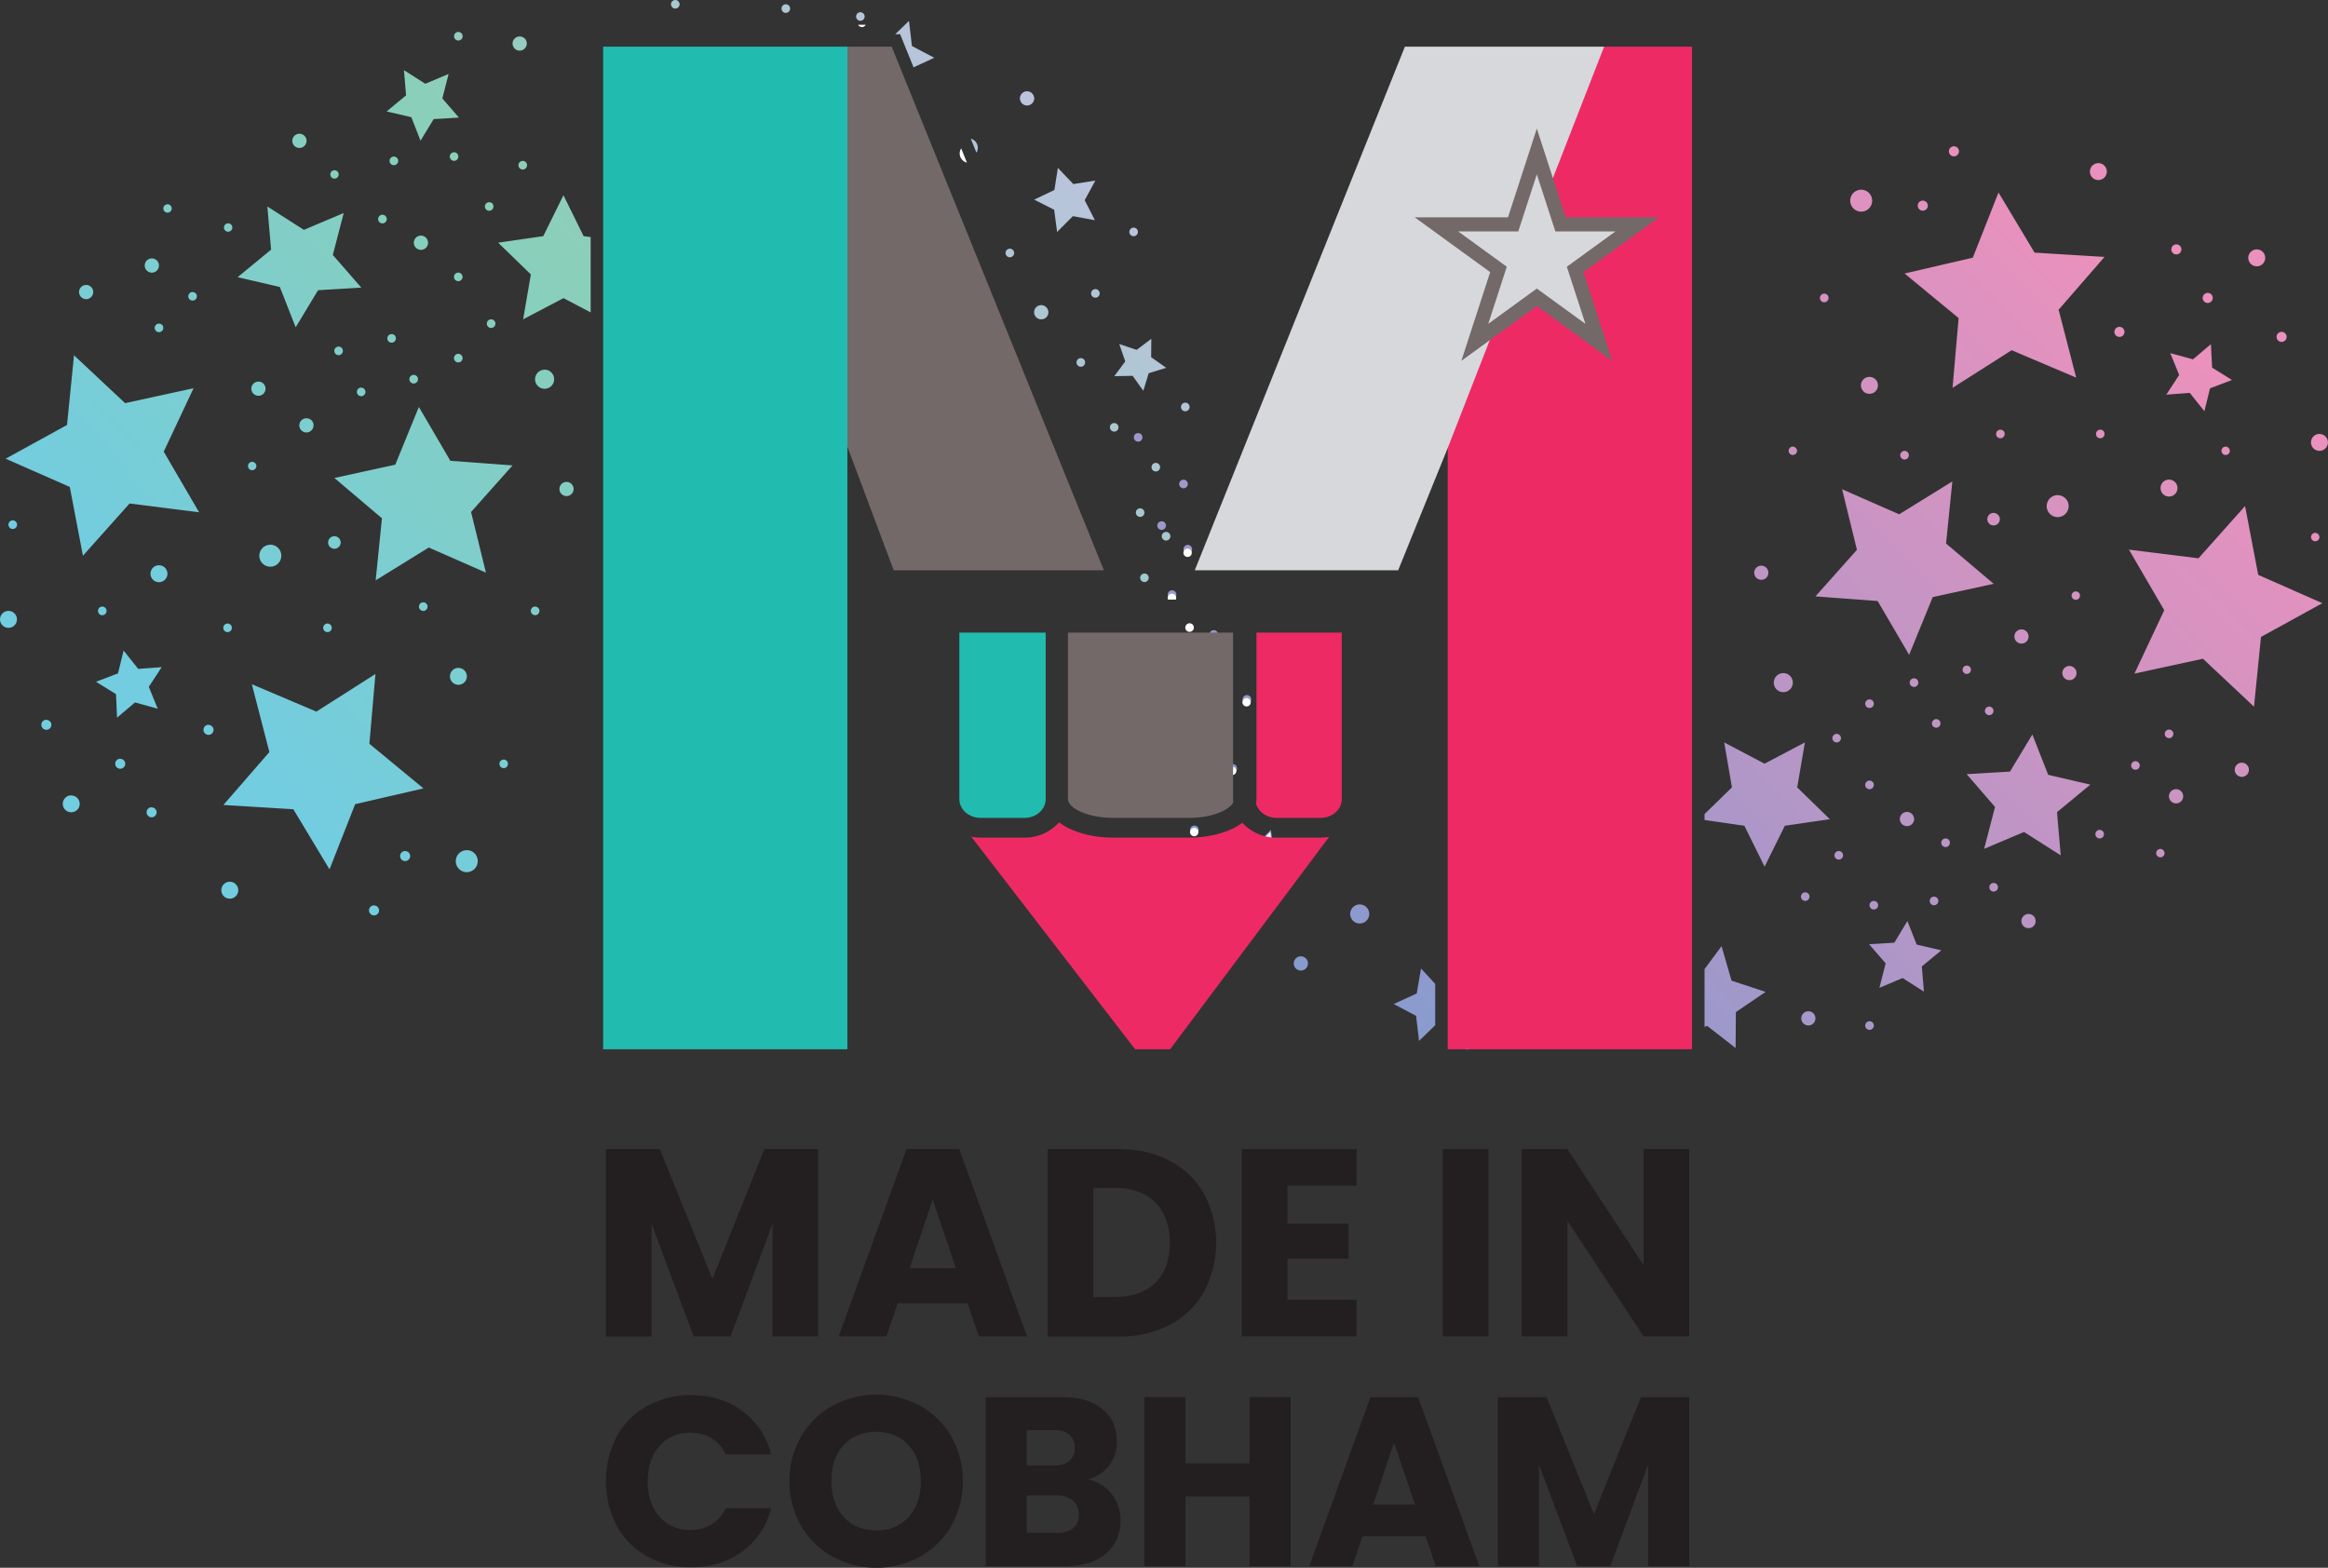 <svg viewBox="0 0 1113.89 750.21" xmlns:xlink="http://www.w3.org/1999/xlink" xmlns="http://www.w3.org/2000/svg"><rect x="0" y="0" width="1113.89" height="750.21" fill="#333333" stroke="none"/><defs><style>.cls-1{fill:url(#linear-gradient);}.cls-2{fill:url(#linear-gradient-2);}.cls-3{fill:#231f20;}.cls-4{fill:#fff;}.cls-5{fill:#736969;}.cls-6{fill:#ee2a65;}.cls-7{fill:#21bbb0;}.cls-8{fill:#d7d8db;}</style><linearGradient gradientUnits="userSpaceOnUse" y2="365.17" x2="120.91" y1="13.81" x1="503.95" id="linear-gradient"><stop stop-color="#c2c2e2" offset="0.01"></stop><stop stop-color="#8acfb9" offset="0.47"></stop><stop stop-color="#72cde0" offset="1"></stop></linearGradient><linearGradient gradientUnits="userSpaceOnUse" y2="109.2" x2="989.22" y1="463.44" x1="634.98" id="linear-gradient-2"><stop stop-color="#889bcf" offset="0"></stop><stop stop-color="#ea91bd" offset="1"></stop></linearGradient></defs><g data-name="Layer 2" id="Layer_2"><g data-name="Layer 1" id="Layer_1-2"><path d="M78.34,216.12l14.27-30.34-32.76,7.13L35.41,170l-3.34,33.36L2.7,219.49,33.39,233l6.29,32.93,22.31-25,33.26,4.2Zm166.9,6.58-29.76-2.2-15.06-25.77-11.29,27.63L160,228.72,182.75,248l-3,29.7L205.17,262l27.33,12-7.11-29ZM77.37,319.24l-11.23.84-7-8.77-2.68,10.93-10.52,4,9.57,5.92L56,343.41l8.59-7.28,10.87,3L71.2,328.67ZM279.25,113l-9.66-19.57L259.94,113l-21.59,3.13L254,131.31l-3.69,21.5,19.31-10.15,13,6.83V113.43Zm-120,9,5.21-20.06L145.4,110,127.93,98.81l1.78,20.65-16,13.17,20.19,4.7,7.57,19.29,10.71-17.75,20.69-1.24ZM211.65,47.1l3-11.72-11.16,4.71-10.2-6.51,1,12.06L185,53.33l11.8,2.74,4.42,11.27L207.49,57l12.09-.73ZM436.33,22l-1.4-12-6.57,6.37h2.33l6.43,15.87L447,27.64ZM524.11,86.4l-10.56,1.68-7.38-7.75L504.5,90.9l-9.65,4.62,9.54,4.85L505.8,111l7.56-7.57,10.53,1.93L519,95.81Zm26.69,84.52.08-8.79-7,5.29-8.33-2.78,2.86,8.31L533.16,180l8.79-.15,5.1,7.15,2.57-8.4L558,176Zm-374.06,185,2.9-33.4-28.27,18L120.5,327.42l8.39,32.46-22,25.31,33.46,2.05L157.66,416l12.28-31.19,32.67-7.55Zm-47.41-95.24a5.25,5.25,0,1,0,5.26,5.25A5.25,5.25,0,0,0,129.33,260.65Zm94,146.16a5.25,5.25,0,1,0,5.25,5.25A5.25,5.25,0,0,0,223.36,406.81Zm37.25-229.92a4.56,4.56,0,1,0,4.56,4.55A4.55,4.55,0,0,0,260.61,176.89ZM464.49,66.35l2.72,6.71a4.46,4.46,0,0,0,.64-2.32A4.54,4.54,0,0,0,464.49,66.35ZM76.05,270.49a4.05,4.05,0,1,0,4.06,4.05A4.05,4.05,0,0,0,76.05,270.49ZM72.66,123.66a3.4,3.4,0,1,0,3.39,3.4A3.4,3.4,0,0,0,72.66,123.66ZM44.57,139.22a3.39,3.39,0,1,0-2.82,3.88A3.4,3.4,0,0,0,44.57,139.22Zm160.2-23.59a3.4,3.4,0,1,0-2.83,3.88A3.39,3.39,0,0,0,204.77,115.63Zm290-69.09A3.4,3.4,0,1,0,492,50.42,3.4,3.4,0,0,0,494.81,46.54Zm6.79,102.35a3.4,3.4,0,1,0-2.83,3.88A3.39,3.39,0,0,0,501.6,148.89Zm-377,33.84a3.39,3.39,0,1,0,2.36,4.18A3.4,3.4,0,0,0,124.63,182.73Zm147.41,48a3.39,3.39,0,1,0,2.36,4.18A3.4,3.4,0,0,0,272,230.73Zm-123.48-30a3.39,3.39,0,1,0,.93,4.71A3.41,3.41,0,0,0,148.56,200.7ZM143.28,64a3.4,3.4,0,1,0,3.39,3.39A3.4,3.4,0,0,0,143.28,64Zm107.4-45.87a3.39,3.39,0,1,0,.67,4.75A3.38,3.38,0,0,0,250.68,18.08ZM4.05,292.33a4.05,4.05,0,1,0,4.06,4.05A4.05,4.05,0,0,0,4.05,292.33ZM160,256.59a3,3,0,1,0,3,3A3,3,0,0,0,160,256.59Zm59.34,63a4.05,4.05,0,1,0,4.05,4.05A4.05,4.05,0,0,0,219.31,319.62Zm-185.26,61a4.05,4.05,0,1,0,4.06,4.05A4.05,4.05,0,0,0,34.05,380.65Zm-11.9-36.17a2.4,2.4,0,1,0,2.41,2.4A2.39,2.39,0,0,0,22.15,344.48Zm50.36,41.87a2.4,2.4,0,1,0,2.4,2.4A2.39,2.39,0,0,0,72.51,386.35Zm-15-23.23a2.4,2.4,0,1,0,2.4,2.4A2.4,2.4,0,0,0,57.55,363.12Zm42.24-16.24a2.41,2.41,0,1,0,2.4,2.4A2.41,2.41,0,0,0,99.79,346.88Zm79.2,86.4a2.41,2.41,0,1,0,2.4,2.4A2.41,2.41,0,0,0,179,433.28Zm14.88-26a2.41,2.41,0,1,0,2.4,2.4A2.41,2.41,0,0,0,193.87,407.25ZM241,363.47a2.05,2.05,0,1,0,2.06,2A2.05,2.05,0,0,0,241,363.47Zm-38.42-75.25a2.06,2.06,0,1,0,2,2A2.05,2.05,0,0,0,202.61,288.22Zm-45.84,10.16a2.05,2.05,0,1,0,2,2.05A2.05,2.05,0,0,0,156.77,298.38Zm-47.8,0a2.05,2.05,0,1,0,2,2.05A2.05,2.05,0,0,0,109,298.38Zm-60-8.11A2.06,2.06,0,1,0,51,292.33,2.05,2.05,0,0,0,49,290.27ZM6.11,249a2.06,2.06,0,1,0,2.05,2.06A2.06,2.06,0,0,0,6.11,249Zm114.56-28a2,2,0,1,0,2,2A2.05,2.05,0,0,0,120.67,221Zm52.19-35.52a2.05,2.05,0,1,0,2,2.05A2.05,2.05,0,0,0,172.86,185.5Zm83.2,104.77a2.06,2.06,0,1,0,2.05,2.06A2.06,2.06,0,0,0,256.06,290.27Zm-94-124.4a2.05,2.05,0,1,0,2,2A2,2,0,0,0,162,165.87Zm-86-11a2.05,2.05,0,1,0,2.06,2A2,2,0,0,0,76.05,154.87Zm16.08-15.12a2.05,2.05,0,1,0,2.06,2.05A2,2,0,0,0,92.13,139.75ZM160,81.47a2,2,0,1,0,2.05,2A2,2,0,0,0,160,81.47Zm23,21.29a2.06,2.06,0,1,0,2.05,2A2.05,2.05,0,0,0,183,102.76Zm5.52-27.84a2.06,2.06,0,1,0,2,2A2.05,2.05,0,0,0,188.49,74.92ZM323.11,0a2.05,2.05,0,1,0,2.05,2.05A2.05,2.05,0,0,0,323.11,0Zm88.61,5.86a2.05,2.05,0,1,0,2,2.05A2.05,2.05,0,0,0,411.72,5.86ZM483.2,119a2.06,2.06,0,1,0,2.05,2.06A2.05,2.05,0,0,0,483.2,119Zm33.95,52.37a2.06,2.06,0,1,0,2.05,2.06A2.06,2.06,0,0,0,517.15,171.36ZM558,254.54a2.06,2.06,0,1,0,2,2A2.05,2.05,0,0,0,558,254.54ZM217.25,72.87a2.05,2.05,0,1,0,2.06,2A2.05,2.05,0,0,0,217.25,72.87Zm2.06-57.58a2.05,2.05,0,1,0,2.05,2.05A2.05,2.05,0,0,0,219.31,15.29ZM376,2.05a2.06,2.06,0,1,0,2.05,2.05A2.05,2.05,0,0,0,376,2.05ZM542.41,108.93a2.05,2.05,0,1,0,2.06,2A2.05,2.05,0,0,0,542.41,108.93Zm10.67,112.58a2.05,2.05,0,1,0,2,2.05A2.05,2.05,0,0,0,553.08,221.51Zm14.11-28.83a2.06,2.06,0,1,0,2,2A2.05,2.05,0,0,0,567.19,192.68Zm-43.08-54.33a2.05,2.05,0,1,0,2.06,2.05A2.05,2.05,0,0,0,524.11,138.35Zm21.47,104.89a2.05,2.05,0,1,0,2,2A2.05,2.05,0,0,0,545.58,243.24Zm2,31.19a2.05,2.05,0,1,0,2.06,2.05A2.05,2.05,0,0,0,547.63,274.43Zm-14.47-72a2.05,2.05,0,1,0,2.06,2A2.05,2.05,0,0,0,533.16,202.43ZM250.13,77A2.06,2.06,0,1,0,252.19,79,2.05,2.05,0,0,0,250.13,77ZM234.05,96.76a2.05,2.05,0,1,0,2.06,2A2,2,0,0,0,234.05,96.76Zm-153.89,1a2,2,0,1,0,2,2A2,2,0,0,0,80.16,97.75Zm29,9.12a2,2,0,1,0,2,2A2,2,0,0,0,109.2,106.87Zm78.26,53a2.05,2.05,0,1,0,2,2A2,2,0,0,0,187.46,159.87ZM198,179.39a2.06,2.06,0,1,0,2,2.05A2.05,2.05,0,0,0,198,179.39Zm21.29-10.08a2.06,2.06,0,1,0,2.05,2.05A2.05,2.05,0,0,0,219.31,169.31ZM235,152.81a2.06,2.06,0,1,0,2.05,2.06A2.05,2.05,0,0,0,235,152.81Zm-15.73-22.36a2.05,2.05,0,1,0,2.05,2.05A2.05,2.05,0,0,0,219.31,130.45ZM109.89,421.93A4.05,4.05,0,1,0,114,426,4.05,4.05,0,0,0,109.89,421.93Z" class="cls-1"></path><path d="M1004,78.06a4.05,4.05,0,1,0,4.06,4A4.05,4.05,0,0,0,1004,78.06ZM894.58,373.53a2.06,2.06,0,1,0,2,2.05A2.05,2.05,0,0,0,894.58,373.53Zm-15.73-22.36a2.05,2.05,0,1,0,2,2.05A2.05,2.05,0,0,0,878.85,351.17Zm15.73-16.5a2.06,2.06,0,1,0,2,2.05A2.05,2.05,0,0,0,894.58,334.67Zm21.29-10.08a2.06,2.06,0,1,0,2,2.05A2.05,2.05,0,0,0,915.87,324.59Zm10.56,19.53a2.05,2.05,0,1,0,2.05,2.05A2.05,2.05,0,0,0,926.43,344.12Zm78.26,53a2.05,2.05,0,1,0,2,2.05A2.05,2.05,0,0,0,1004.69,397.12Zm29,9.12a2,2,0,1,0,2,2.05A2.05,2.05,0,0,0,1033.73,406.24Zm-153.9,1a2.05,2.05,0,1,0,2.06,2A2.05,2.05,0,0,0,879.83,407.23ZM863.75,427a2.05,2.05,0,1,0,2.06,2.05A2.05,2.05,0,0,0,863.75,427Zm-283-125.46a2.06,2.06,0,1,0,2.06,2.06A2.05,2.05,0,0,0,580.72,301.55Zm-14.47-72a2.06,2.06,0,1,0,2.06,2.06A2.05,2.05,0,0,0,566.25,229.55Zm2.06,31.19a2.06,2.06,0,1,0,2.05,2.06A2.06,2.06,0,0,0,568.31,260.74Zm21.46,104.89a2.06,2.06,0,1,0,2.06,2.06A2.05,2.05,0,0,0,589.77,365.63ZM546.7,311.3a2.05,2.05,0,1,0,2,2.05A2.05,2.05,0,0,0,546.7,311.3Zm14.11-28.83a2.06,2.06,0,1,0,2.05,2.06A2.05,2.05,0,0,0,560.81,282.47Zm10.66,112.59a2.05,2.05,0,1,0,2.06,2.05A2,2,0,0,0,571.47,395.06Zm323.11,93.63a2.06,2.06,0,1,0,2,2.06A2.05,2.05,0,0,0,894.58,488.69Zm2-57.58a2.06,2.06,0,1,0,2.06,2.06A2.05,2.05,0,0,0,896.63,431.11Zm-352-223.88a2.06,2.06,0,1,0,2.05,2.06A2.05,2.05,0,0,0,544.65,207.23Zm11.24,42.21a2.06,2.06,0,1,0,2.05,2.05A2,2,0,0,0,555.89,249.44Zm40.85,83.18a2.05,2.05,0,1,0,2,2.05A2.05,2.05,0,0,0,596.74,332.62Zm34,52.37a2,2,0,1,0,2,2.05A2.05,2.05,0,0,0,630.69,385Zm71.48,113.14a2.05,2.05,0,1,0,2.05,2.05A2.05,2.05,0,0,0,702.17,498.13ZM925.4,429.06a2.06,2.06,0,1,0,2.05,2.05A2,2,0,0,0,925.4,429.06Zm5.52-27.84a2.06,2.06,0,1,0,2.05,2A2,2,0,0,0,930.92,401.22Zm23,21.29a2.06,2.06,0,1,0,2.05,2.06A2.05,2.05,0,0,0,953.92,422.51Zm67.83-58.27a2.05,2.05,0,1,0,2.06,2.05A2.05,2.05,0,0,0,1021.75,364.24Zm16.08-15.12a2.05,2.05,0,1,0,2.06,2.05A2.05,2.05,0,0,0,1037.83,349.12Zm-86-11a2.05,2.05,0,1,0,2,2.05A2.05,2.05,0,0,0,951.87,338.12Zm-94-124.41a2,2,0,1,0,2,2A2.05,2.05,0,0,0,857.83,213.71ZM941,318.49a2,2,0,1,0,2.05,2.05A2,2,0,0,0,941,318.49ZM993.22,283a2,2,0,1,0,2,2A2,2,0,0,0,993.22,283Zm114.56-28a2,2,0,1,0,2,2.05A2.05,2.05,0,0,0,1107.78,255Zm-42.86-41.28a2,2,0,1,0,2,2A2.05,2.05,0,0,0,1064.92,213.71Zm-60-8.1a2.05,2.05,0,1,0,2.05,2A2,2,0,0,0,1004.92,205.61Zm-47.8,0a2.05,2.05,0,1,0,2.06,2A2,2,0,0,0,957.12,205.61Zm-45.84,10.15a2.06,2.06,0,1,0,2.06,2.05A2.05,2.05,0,0,0,911.28,215.76Zm-38.43-75.25a2.06,2.06,0,1,0,2.06,2.06A2.05,2.05,0,0,0,872.85,140.51ZM920,96a2.41,2.41,0,1,0,2.41,2.4A2.4,2.4,0,0,0,920,96ZM934.9,70a2.41,2.41,0,1,0,2.41,2.4A2.4,2.4,0,0,0,934.9,70Zm79.2,86.4a2.41,2.41,0,1,0,2.41,2.4A2.4,2.4,0,0,0,1014.1,156.4Zm42.24-16.24a2.41,2.41,0,1,0,2.41,2.41A2.4,2.4,0,0,0,1056.34,140.16Zm-15-23.23a2.41,2.41,0,1,0,2.4,2.41A2.41,2.41,0,0,0,1041.38,116.93Zm50.36,41.87a2.41,2.41,0,1,0,2.4,2.41A2.41,2.41,0,0,0,1091.74,158.8Zm-11.91-39.46a4.05,4.05,0,1,0,4.06,4A4.05,4.05,0,0,0,1079.83,119.34Zm-185.25,61a4.06,4.06,0,1,0,4,4.06A4.05,4.05,0,0,0,894.58,180.36Zm59.34,65.09a3,3,0,1,0,3,3A3,3,0,0,0,953.92,245.45Zm155.91-37.79a4.05,4.05,0,1,0,4.06,4.05A4.05,4.05,0,0,0,1109.83,207.66ZM867.3,484.6a3.39,3.39,0,1,0,.66,4.75A3.4,3.4,0,0,0,867.3,484.6Zm103.31-47.25a3.4,3.4,0,1,0,3.39,3.39A3.39,3.39,0,0,0,970.61,437.35Zm-1.5-135.6a3.39,3.39,0,1,0,.93,4.71A3.39,3.39,0,0,0,969.11,301.75ZM843.67,270.81A3.39,3.39,0,1,0,846,275,3.4,3.4,0,0,0,843.67,270.81Zm147.41,48a3.39,3.39,0,1,0,2.36,4.17A3.38,3.38,0,0,0,991.08,318.82ZM619,358.14a3.4,3.4,0,1,0-2.83,3.88A3.39,3.39,0,0,0,619,358.14Zm6.79,102.36a3.4,3.4,0,1,0-2.83,3.88A3.39,3.39,0,0,0,625.79,460.5Zm290-69.1a3.4,3.4,0,1,0-2.83,3.88A3.4,3.4,0,0,0,915.83,391.4ZM1076,367.81a3.39,3.39,0,1,0-2.82,3.89A3.39,3.39,0,0,0,1076,367.81Zm-34.79,9.83a3.4,3.4,0,1,0,3.39,3.39A3.4,3.4,0,0,0,1041.23,377.64Zm-3.4-148.14a4.05,4.05,0,1,0,4.06,4.05A4.05,4.05,0,0,0,1037.83,229.5ZM650.59,432.79a4.56,4.56,0,1,0,4.56,4.56A4.56,4.56,0,0,0,650.59,432.79Zm202.68-110.7a4.56,4.56,0,1,0,4.56,4.55A4.55,4.55,0,0,0,853.27,322.09ZM890.53,90.78A5.25,5.25,0,1,0,895.78,96,5.25,5.25,0,0,0,890.53,90.78Zm94,146.16a5.25,5.25,0,1,0,5.26,5.25A5.25,5.25,0,0,0,984.55,236.94Zm22.42-114-33.46-2.05L956.23,92.12l-12.29,31.19-32.66,7.56,25.87,21.33-2.9,33.39,28.27-18,30.87,13.09L985,148.21ZM609.5,407.72l-1.41-10.61-7.56,7.57L590,402.75l4.87,9.53-5.1,9.41L600.34,420l7.38,7.75,1.67-10.57,9.65-4.62Zm70.43,55.74-2.07,11.93-11,5.05,10.71,5.66,1.4,12,7.74-7.51V470.8Zm248.94-8.7L917.07,452l-4.42-11.27-6.26,10.37-12.08.73,7.93,9.15-3,11.72L910.35,468l10.2,6.51-1-12.06Zm-100.38,14.5-4.77-16.51-8.14,11v27.59l1.3-.41,13.57,10.56.12-17.19,14.23-9.65Zm171.7-93.8L980,370.76l-7.57-19.29-10.71,17.75L941,370.46l13.57,15.67-5.21,20.06,19.09-8.07L986,409.28l-1.77-20.65Zm-140.27,1.32,3.69-21.51L844.3,365.43,825,355.27l3.69,21.51-13.1,12.76v2.84l19.06,2.76,9.66,19.57L854,395.14,875.54,392Zm198.51-200.86-.55-11.24-8.59,7.27L1038.42,169l4.27,10.42-6.17,9.42,11.23-.83,7,8.77,2.68-10.94,10.52-4ZM931.14,260.09l3-29.7L908.72,246.1l-27.33-12,7.11,29-19.85,22.28,29.76,2.21,15.06,25.76,11.29-27.62,29.16-6.37Zm149.36,15-6.29-32.93-22.31,25L1018.64,263l16.9,29-14.26,30.34,32.76-7.13,24.44,22.94,3.34-33.36,29.37-16.16Z" class="cls-2"></path><path d="M391.45,549.85v89.68H369.6V585.76l-20.05,53.77H331.92l-20.15-53.85v53.91H289.89V549.85h25.8l25.17,62.09,24.91-62.09Z" class="cls-3"></path><path d="M463,623.69H429.52l-5.37,15.84H401.29l32.44-89.68H459l32.44,89.68H468.35Zm-5.63-16.86L446.25,574l-11,32.84Z" class="cls-3"></path><path d="M559.69,555.47a40.1,40.1,0,0,1,16.41,15.78,50,50,0,0,1,0,46.82A39.86,39.86,0,0,1,559.63,634,52.41,52.41,0,0,1,535,639.59H501.3V549.85H535Q549.08,549.85,559.69,555.47Zm-6.9,58.39q6.9-6.78,6.9-19.17t-6.9-19.31q-6.9-6.89-19.32-6.9H523.15v52.13h10.34q12.4,0,19.3-6.75Z" class="cls-3"></path><path d="M616,567.35V585.5h29.26v16.85H616V622h33.09v17.5H594.17V549.85h54.94v17.5Z" class="cls-3"></path><path d="M712.21,549.85v89.68H690.37V549.85Z" class="cls-3"></path><path d="M808.28,639.53H786.43L750,584.22v55.31H728.09V549.85h21.85l36.48,55.57V549.85h21.85Z" class="cls-3"></path><path d="M295.07,687.48a37.11,37.11,0,0,1,14.47-14.64,42.09,42.09,0,0,1,21-5.24q14.4,0,24.68,7.6A36.6,36.6,0,0,1,369,695.94H347.27a17.59,17.59,0,0,0-6.85-7.71,19.34,19.34,0,0,0-10.09-2.65,18.78,18.78,0,0,0-14.74,6.33q-5.65,6.33-5.66,16.93t5.66,16.94a18.78,18.78,0,0,0,14.74,6.33,19.34,19.34,0,0,0,10.09-2.65,17.53,17.53,0,0,0,6.85-7.71h21.67a36.2,36.2,0,0,1-13.72,20.67q-10.26,7.51-24.67,7.52a42,42,0,0,1-21-5.25,37.17,37.17,0,0,1-14.46-14.57,46.57,46.57,0,0,1,0-42.7Z" class="cls-3"></path><path d="M398.37,744.91a39.57,39.57,0,0,1-15.09-14.8,43.56,43.56,0,0,1,0-42.69,39.87,39.87,0,0,1,15.09-14.75,43.88,43.88,0,0,1,41.85,0,39,39,0,0,1,15,14.75,44.19,44.19,0,0,1,0,42.69,39.32,39.32,0,0,1-15,14.8,43.8,43.8,0,0,1-41.78,0Zm36.42-19.12q5.81-6.43,5.81-17.06t-5.81-17.1q-5.84-6.43-15.51-6.44t-15.61,6.33q-5.81,6.35-5.82,17.17t5.82,17.17q5.82,6.43,15.61,6.44T434.79,725.79Z" class="cls-3"></path><path d="M531.86,714.9a19.84,19.84,0,0,1,4.29,12.5q0,10.14-7.09,16.1t-19.75,5.93H471.65v-80.9h36.41q12.33,0,19.32,5.64t7,15.32a18.5,18.5,0,0,1-3.74,11.87,19.32,19.32,0,0,1-10,6.57A18.81,18.81,0,0,1,531.86,714.9ZM491.3,701.24h12.88q4.85,0,7.43-2.14a7.69,7.69,0,0,0,2.6-6.29,7.8,7.8,0,0,0-2.6-6.33q-2.58-2.15-7.43-2.15H491.3Zm22.18,30a8,8,0,0,0,2.71-6.52,8.37,8.37,0,0,0-2.83-6.68,11.6,11.6,0,0,0-7.78-2.42H491.3v17.86h14.52c3.3,0,5.86-.77,7.67-2.26Z" class="cls-3"></path><path d="M617.57,668.53v80.88h-19.7V716.15H567.23v33.26h-19.7V668.53h19.7v31.68h30.64V668.53Z" class="cls-3"></path><path d="M682.1,735.12H651.91l-4.84,14.29H626.46l29.26-80.88h22.81l29.27,80.88H686.94ZM677,719.91,667,690.3l-9.91,29.61Z" class="cls-3"></path><path d="M808.28,668.53v80.88h-19.7V700.9l-18.09,48.51h-15.9l-18.24-48.63v48.63H716.68V668.53H740l22.69,56,22.47-56Z" class="cls-3"></path><path d="M548.75,314.82a2,2,0,1,1-2-2h0A2,2,0,0,1,548.75,314.82Z" class="cls-4"></path><path d="M567.14,300.35a2.05,2.05,0,1,1,2.06,2h0A2,2,0,0,1,567.14,300.35Z" class="cls-4"></path><path d="M573.4,398.16a2,2,0,1,1-2-2,2,2,0,0,1,2,2Z" class="cls-4"></path><polygon points="580.57 329.48 575.37 336.51 578.22 344.77 569.92 342 562.94 347.26 563.01 338.52 555.86 333.5 564.19 330.87 566.75 322.51 571.82 329.63 580.57 329.48" class="cls-4"></polygon><path d="M582.6,305.13a2,2,0,1,1-2-2.05,2,2,0,0,1,2,2.05Z" class="cls-4"></path><path d="M589.57,370.93a2.05,2.05,0,1,1,2-2.06v0a2,2,0,0,1-2,2Z" class="cls-4"></path><path d="M594.46,336a2,2,0,1,1,2,2.05,2,2,0,0,1-2-2.05Z" class="cls-4"></path><path d="M612,360.43a3.38,3.38,0,1,1,3.87,2.82h0a3.37,3.37,0,0,1-3.86-2.8Z" class="cls-4"></path><polygon points="609.19 408.72 618.69 413.55 609.09 418.14 607.42 428.66 600.08 420.94 589.57 422.62 594.63 413.26 589.79 403.77 600.27 405.69 607.79 398.16 609.19 408.72" class="cls-4"></polygon><path d="M632.32,388.15a2,2,0,1,1-2-2,2,2,0,0,1,2,2Z" class="cls-4"></path><path d="M410.59,11.85h3.62a2,2,0,0,1-2.75.86A2,2,0,0,1,410.59,11.85Z" class="cls-4"></path><path d="M462.66,77.83a4.53,4.53,0,0,1-3.47-4.41A4.45,4.45,0,0,1,459.9,71Z" class="cls-4"></path><path d="M562.79,286.14a2.05,2.05,0,0,1-.16.78h-3.76a1.88,1.88,0,0,1-.16-.78,2,2,0,0,1,4.08,0Z" class="cls-4"></path><path d="M570.24,264.52a2,2,0,1,1-2-2,2,2,0,0,1,2,2Z" class="cls-4"></path><polygon points="527.11 270.21 528.2 272.9 427.61 272.9 405.06 212.69 404.99 22.33 426.64 22.33 527.11 270.21" class="cls-5"></polygon><polygon points="809.58 22.33 809.58 502.09 692.7 502.09 692.7 212.49 766.72 22.33 809.58 22.33" class="cls-6"></polygon><rect height="479.76" width="116.86" y="22.33" x="288.59" class="cls-7"></rect><polygon points="692.7 214.39 668.98 272.9 571.66 272.9 572.74 270.21 672.21 22.33 767.53 22.33 692.7 214.39" class="cls-8"></polygon><polygon points="771.44 172.67 735.33 146.43 699.22 172.67 713.01 130.22 676.89 103.99 721.54 103.99 735.33 61.53 749.13 103.99 793.76 103.99 757.64 130.22 771.44 172.67" class="cls-5"></polygon><polygon points="735.33 138.08 758.58 154.97 749.69 127.64 772.95 110.75 744.21 110.75 735.33 83.42 726.45 110.75 697.71 110.75 720.96 127.64 712.08 154.97 735.33 138.08" class="cls-8"></polygon><path d="M636,400.4,559.86,502.09H543.12l-78.4-101.72a22.83,22.83,0,0,0,4.51.44h20.9a21.85,21.85,0,0,0,16.6-7.31c5.86,4.44,15.16,7.31,25.88,7.31h36.27c10.54,0,19.73-2.77,25.58-7.09a21.78,21.78,0,0,0,16.4,7.09h20.89A22.84,22.84,0,0,0,636,400.4Z" class="cls-6"></path><path d="M642,302.72v79.66c0,5-4.58,9-10.21,9H610.86c-4.8,0-8.8-2.94-9.89-6.87a14,14,0,0,0,.22-2.14V302.72Z" class="cls-6"></path><path d="M590.07,384c-2,3.78-10.39,7.37-21.19,7.37H532.61c-12.36,0-21.62-4.75-21.62-9V302.72h79v79.66C590,382.88,590,383.47,590.07,384Z" class="cls-5"></path><path d="M500.34,302.72v79.66c0,5-4.57,9-10.21,9h-20.9c-5.63,0-10.21-4-10.21-9V302.72Z" class="cls-7"></path></g></g></svg>